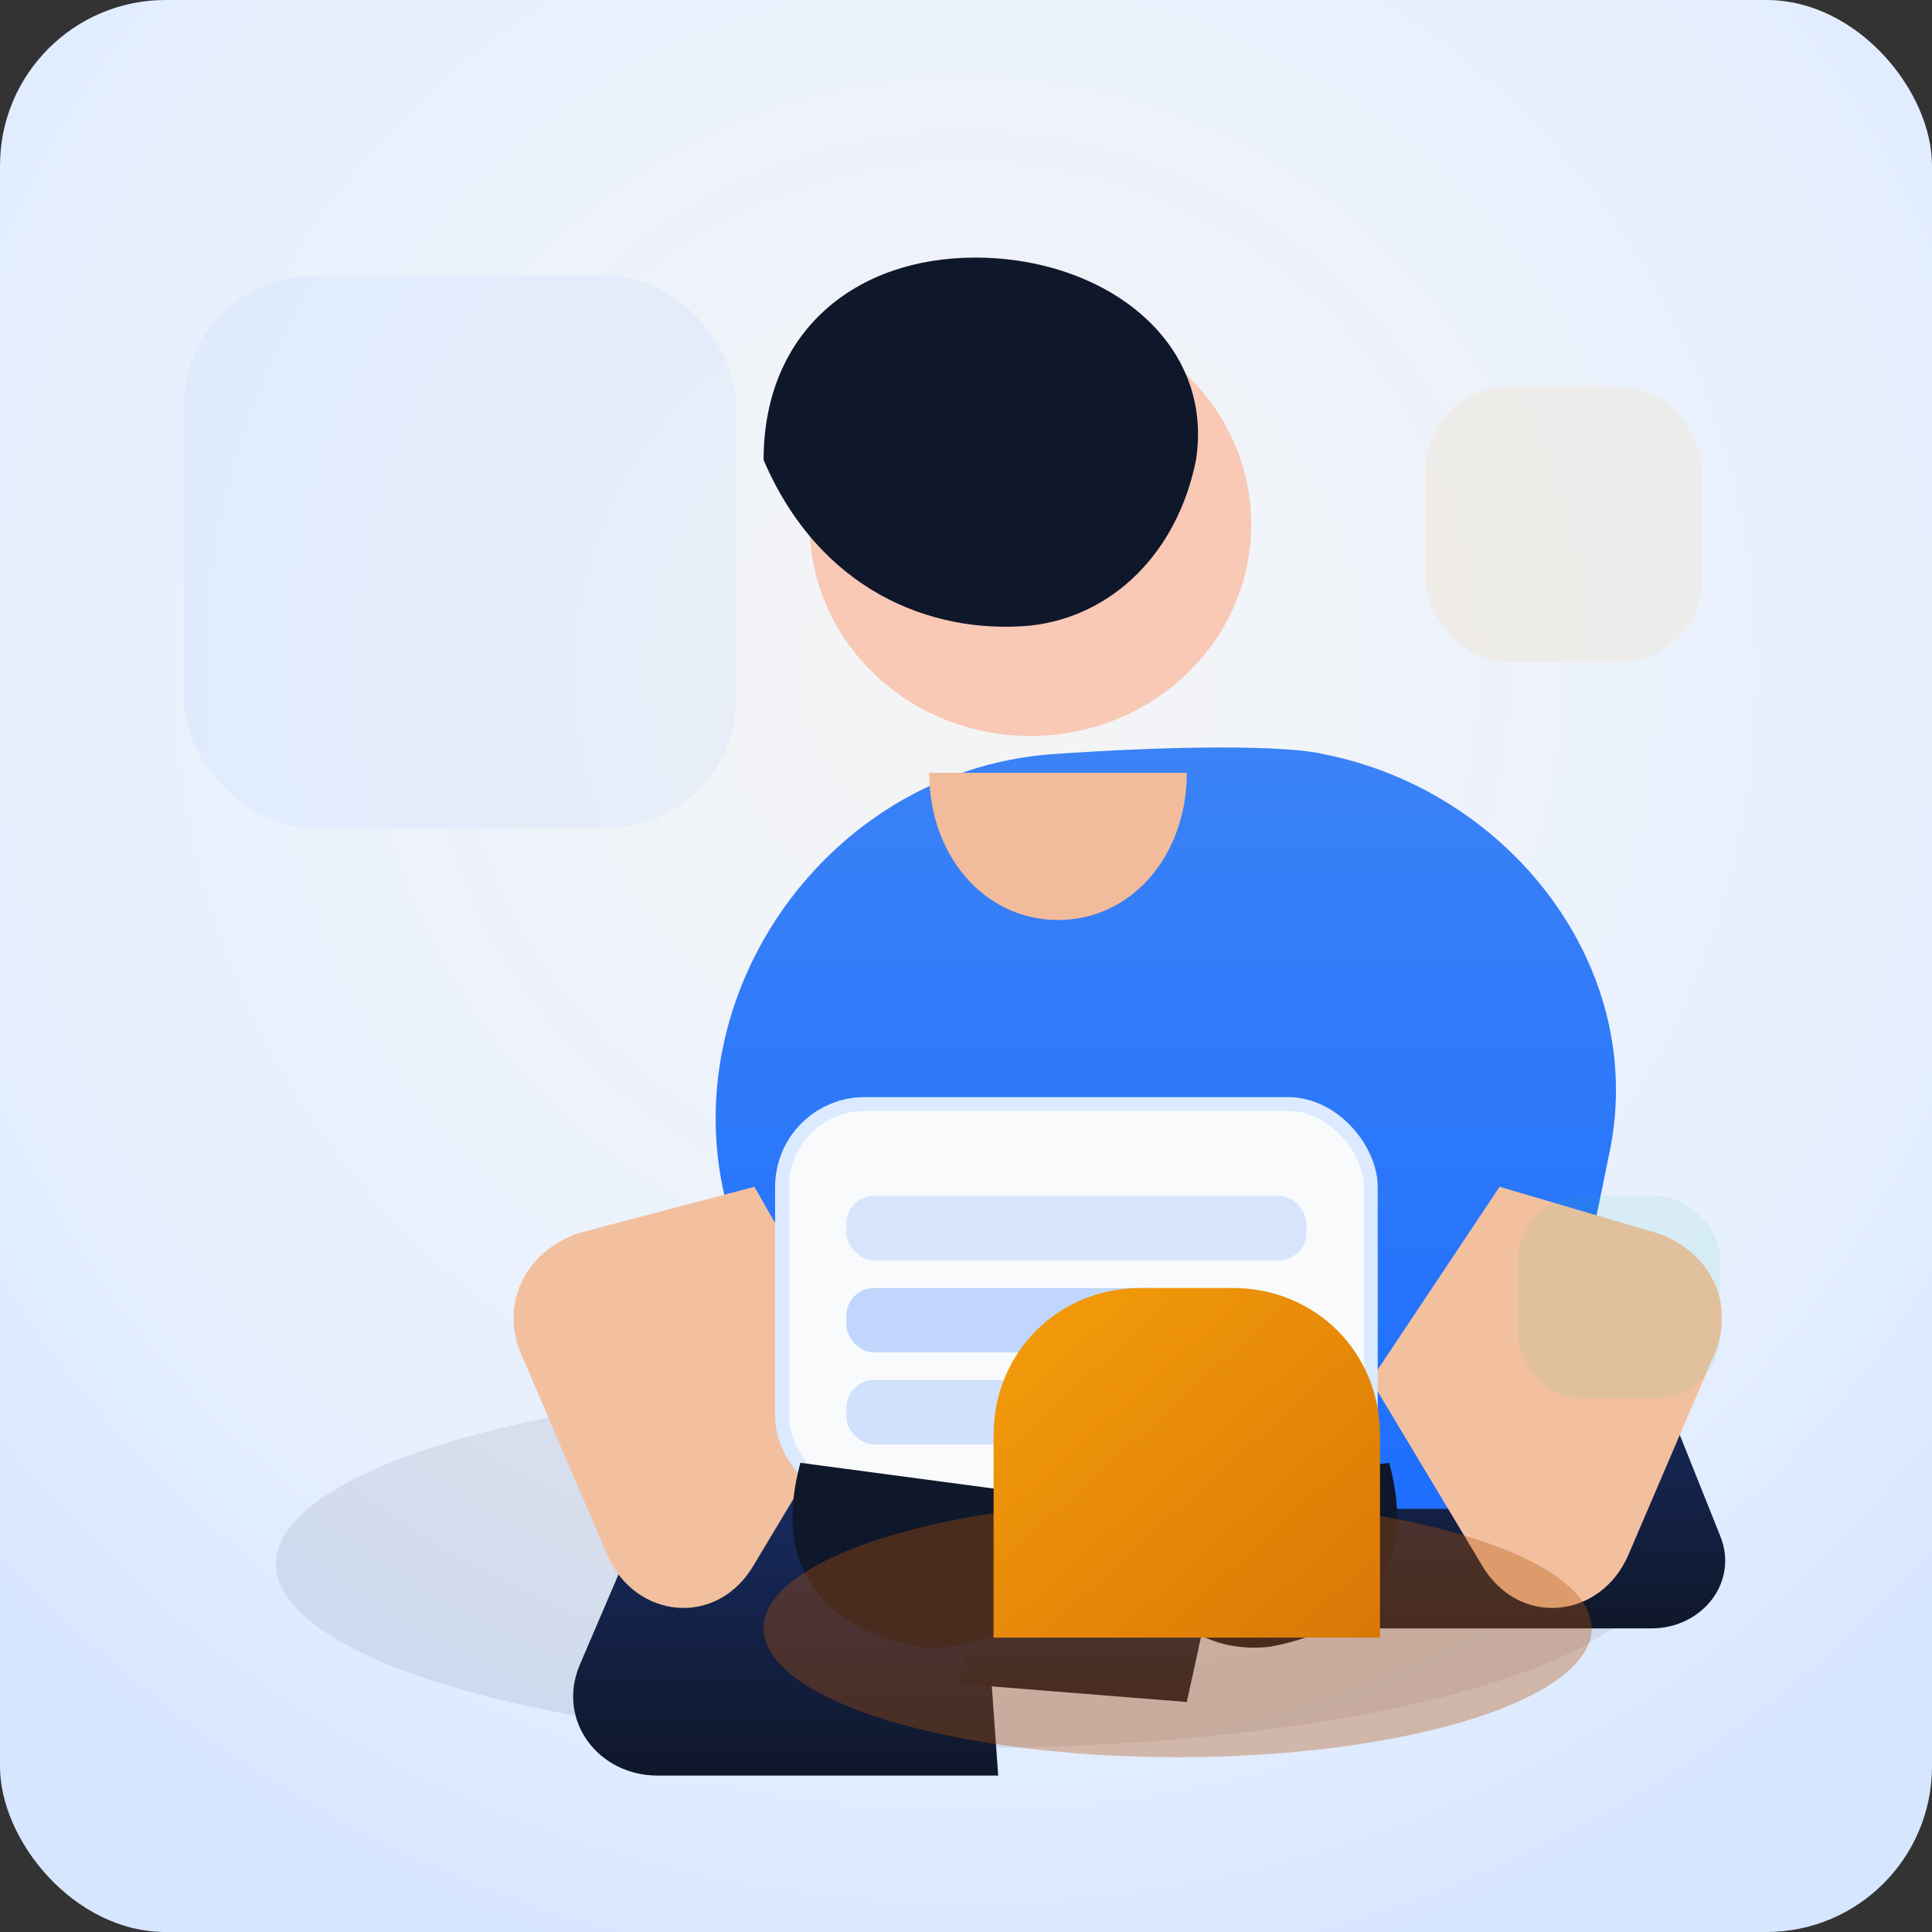 <svg xmlns="http://www.w3.org/2000/svg" width="420" height="420" viewBox="0 0 420 420">
    <rect x="0" y="0" width="420" height="420" fill="#333333" stroke="none"/>
    <defs>
        <radialGradient id="heroGlow" cx="50%" cy="35%" r="70%">
            <stop offset="0%" stop-color="#ffffff" stop-opacity="0.95" />
            <stop offset="70%" stop-color="#e7f0ff" />
            <stop offset="100%" stop-color="#d6e6ff" />
        </radialGradient>
        <linearGradient id="shirtGrad" x1="0%" y1="0%" x2="0%" y2="100%">
            <stop offset="0%" stop-color="#3b82f6" />
            <stop offset="100%" stop-color="#1e6fff" />
        </linearGradient>
        <linearGradient id="pantGrad" x1="0%" y1="0%" x2="0%" y2="100%">
            <stop offset="0%" stop-color="#1e3a8a" />
            <stop offset="100%" stop-color="#0f172a" />
        </linearGradient>
        <linearGradient id="chairGrad" x1="0%" y1="0%" x2="100%" y2="100%">
            <stop offset="0%" stop-color="#f59e0b" />
            <stop offset="100%" stop-color="#d97706" />
        </linearGradient>
    </defs>
    <rect width="420" height="420" rx="36" fill="url(#heroGlow)" />
    <g transform="translate(70 40)">
        <ellipse cx="140" cy="300" rx="150" ry="40" fill="rgba(15, 23, 42, 0.08)" />
        <g transform="translate(30 20)">
            <path d="M180 210c30-10 56-8 74 14l20 50c4 10-4 20-15 20h-72z" fill="url(#pantGrad)" />
            <path d="M110 228c-26-11-46-7-60 18l-24 56c-5 12 4 24 17 24h74z" fill="url(#pantGrad)" />
            <path d="M128 104c-48 4-82 52-70 98l16 66h160l16-78c8-40-22-78-62-86-8-2-32-2-60 0z" fill="url(#shirtGrad)" />
            <ellipse cx="124" cy="54" rx="48" ry="46" fill="#f9c9b6" />
            <path d="M160 40c-4 20-18 34-36 36-22 2-46-8-58-36 0-28 20-44 46-44 28 0 52 18 48 44z" fill="#0f172a" />
            <path d="M102 108c0 18 12 32 28 32s28-14 28-32z" fill="#f2bb9b" />
            <path d="M64 198l-38 10c-12 4-18 16-12 28l18 42c6 14 24 16 32 2l24-40z" fill="#f3c09f" />
            <path d="M226 198l34 10c12 4 18 16 12 28l-18 42c-6 14-24 16-32 2l-24-40z" fill="#f3c09f" />
            <g transform="translate(70 180)">
                <rect width="128" height="86" rx="18" fill="#f8fafc" stroke="#dbeafe" stroke-width="3" />
                <rect x="14" y="20" width="100" height="14" rx="6" fill="#1e6fff" opacity="0.15" />
                <rect x="14" y="40" width="72" height="14" rx="6" fill="#1e6fff" opacity="0.25" />
                <rect x="14" y="60" width="92" height="14" rx="6" fill="#1e6fff" opacity="0.18" />
            </g>
            <path d="M126 246l-18 60 50 4 14-64z" fill="url(#pantGrad)" />
            <path d="M74 258c-6 22 4 36 26 40 18 2 30-12 34-32z" fill="#0f172a" />
            <path d="M202 258c6 22-4 36-26 40-18 2-30-12-34-32z" fill="#0f172a" />
            <g transform="translate(92 220)">
                <ellipse cx="64" cy="74" rx="90" ry="28" fill="#b45309" opacity="0.35" />
                <path d="M56 0h20c18 0 32 14 32 32v44H24v-44C24 14 38 0 56 0z" fill="url(#chairGrad)" />
            </g>
        </g>
    </g>
    <g opacity="0.4">
        <rect x="40" y="60" width="120" height="120" rx="28" fill="#1e6fff" opacity="0.12" />
        <rect x="310" y="84" width="60" height="60" rx="18" fill="#f59e0b" opacity="0.18" />
        <rect x="330" y="260" width="44" height="44" rx="14" fill="#10b981" opacity="0.2" />
    </g>
</svg>
